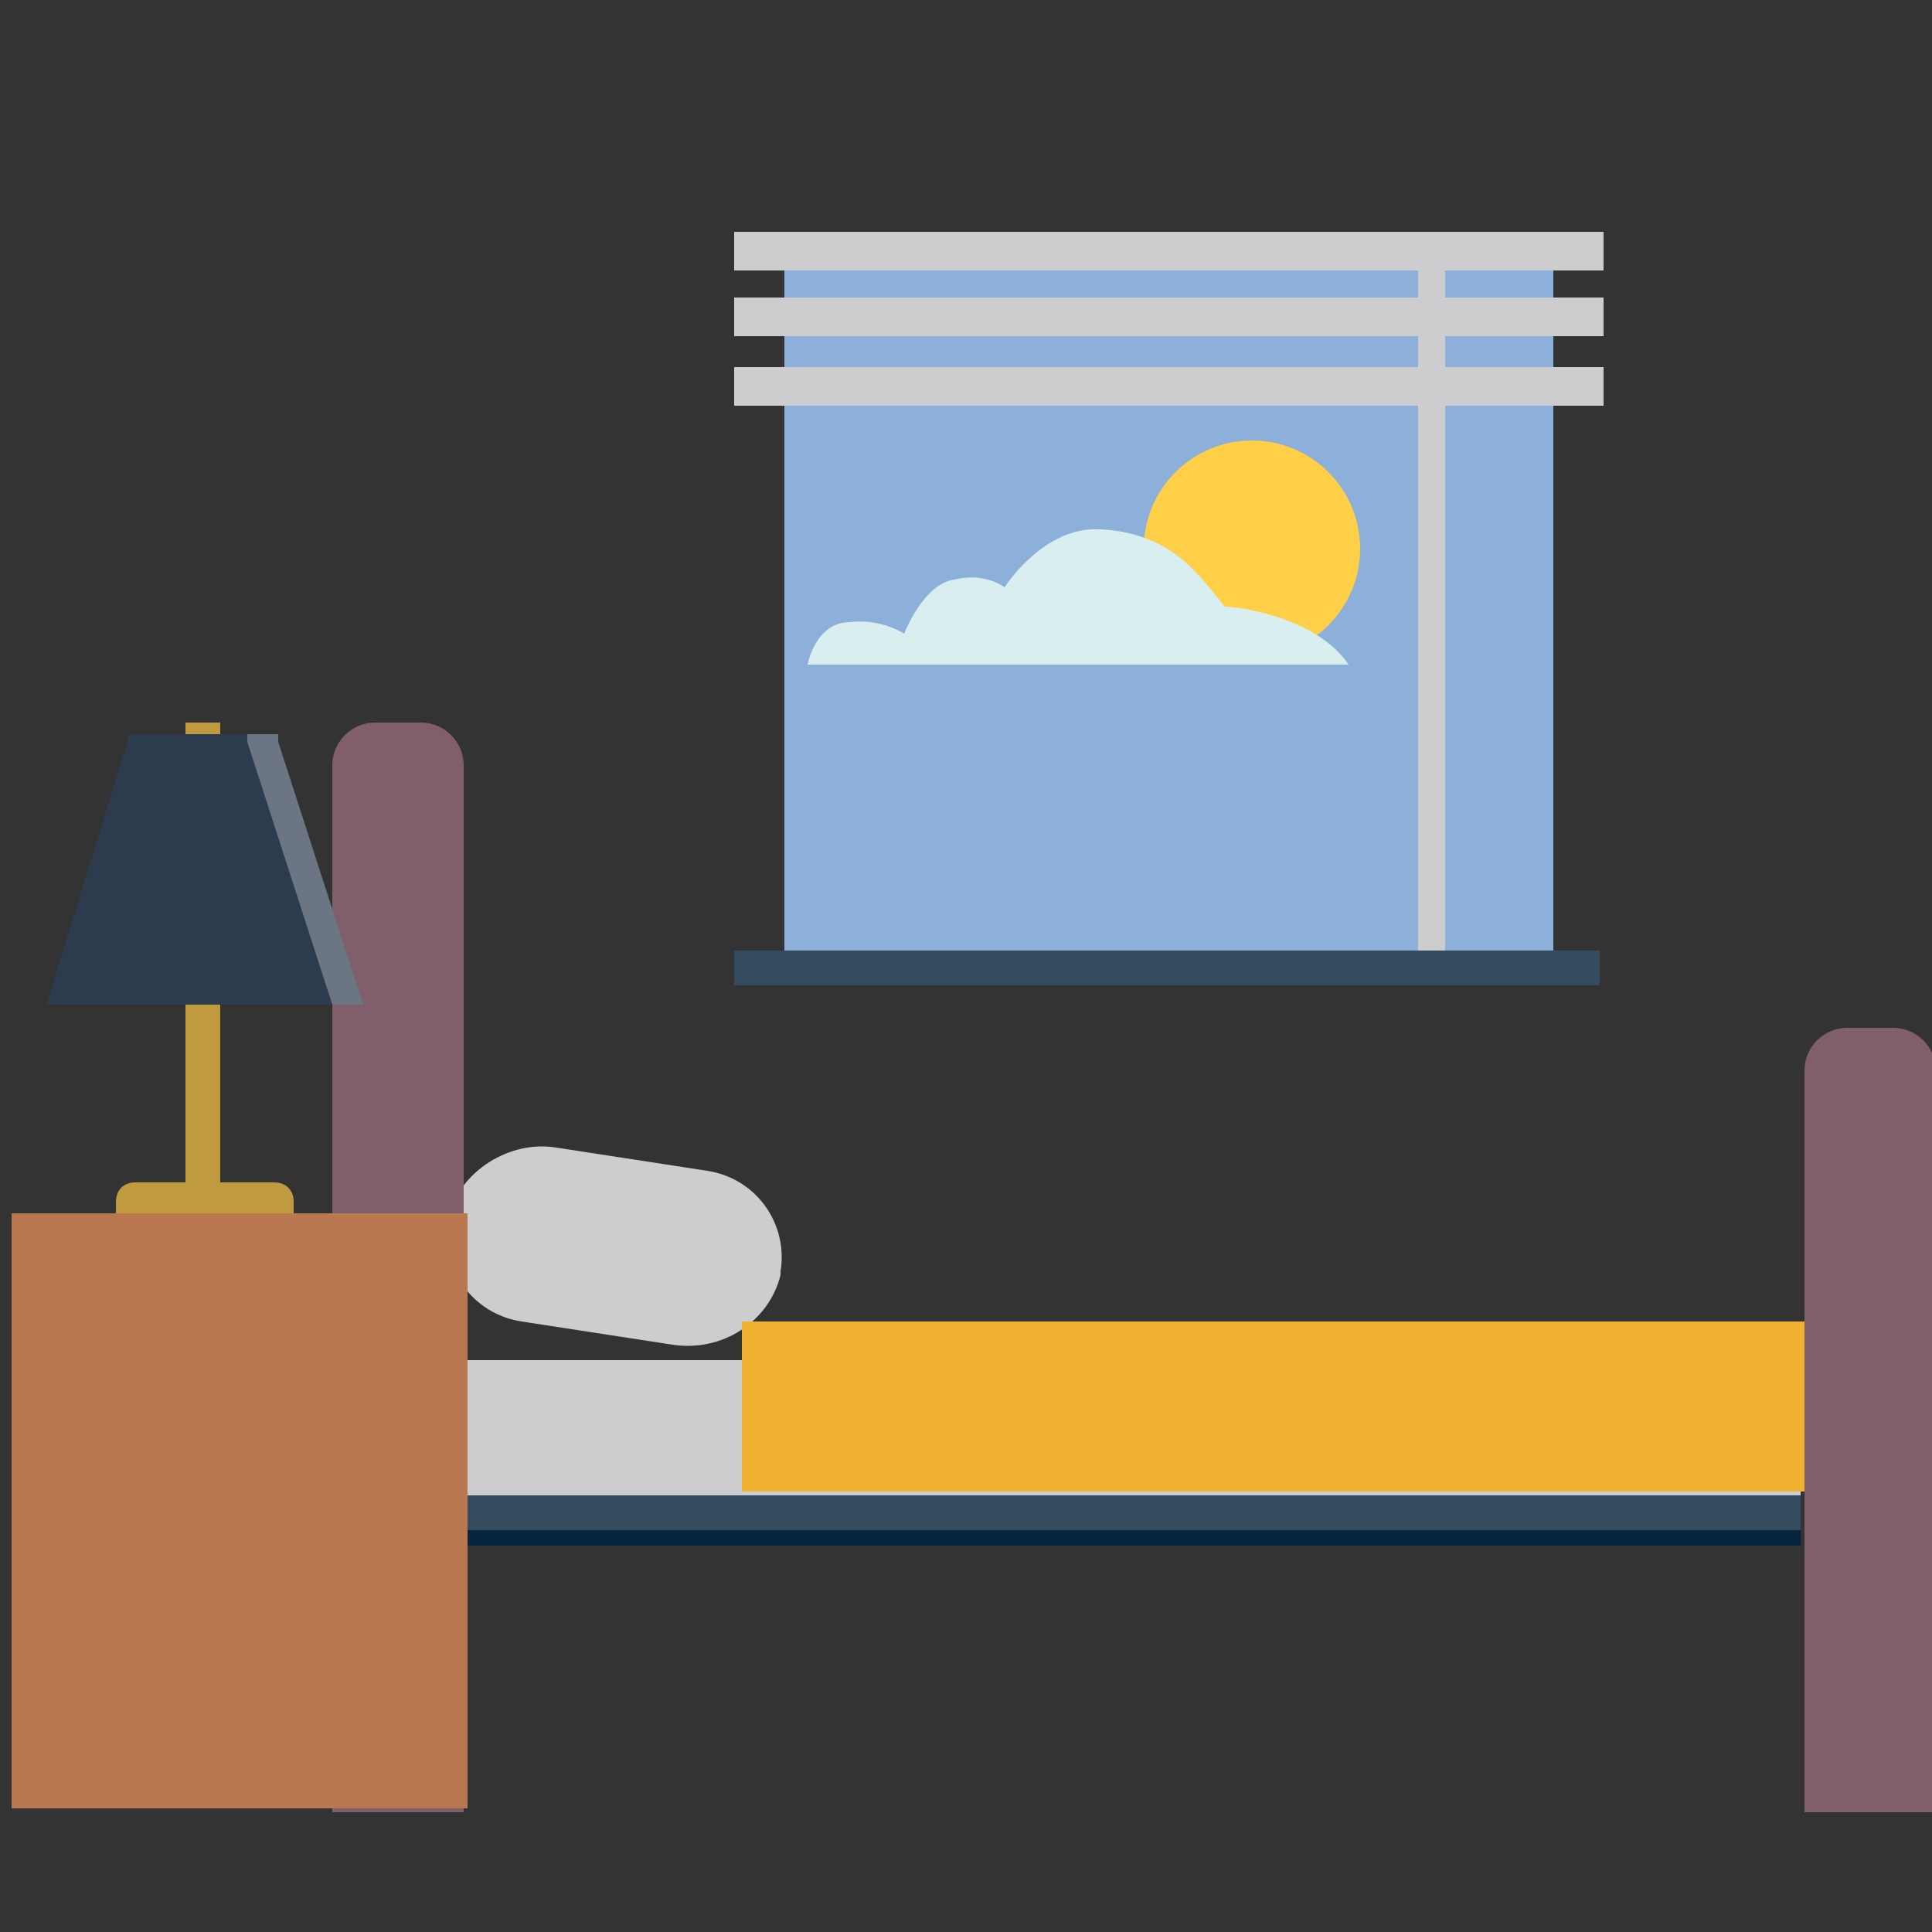 <?xml version="1.0" encoding="utf-8"?>
<!-- Generator: Adobe Illustrator 27.5.0, SVG Export Plug-In . SVG Version: 6.00 Build 0)  -->
<svg version="1.1" xmlns="http://www.w3.org/2000/svg" xmlns:xlink="http://www.w3.org/1999/xlink" x="0px" y="0px"
	 viewBox="0 0 50 50" style="enable-background:new 0 0 50 50;" xml:space="preserve">
<rect x="0" y="0" width="50" height="50" fill="#333333" stroke="none"/>
<style type="text/css">
	.st0{display:none;}
	.st1{display:inline;}
	.st2{fill:#334B5E;}
	.st3{display:inline;fill:#F2B231;}
	.st4{display:inline;fill:#DF9226;}
	.st5{display:inline;fill:#7AAFCC;}
	.st6{display:inline;fill:#89BFE4;}
	.st7{fill:#FFFFFF;}
	.st8{fill:#04243E;}
	.st9{display:inline;fill:#464958;}
	.st10{fill:#8DB0DA;}
	.st11{fill:#CDCDD0;}
	.st12{fill:#05253E;}
	.st13{fill:#805E6B;}
	.st14{fill:#354C5E;}
	.st15{fill:#BF9A3E;}
	.st16{fill:#2D3B4E;}
	.st17{opacity:0.3;fill:#FFFFFF;enable-background:new    ;}
	.st18{fill:#B97850;}
	.st19{fill:#F2B231;}
	.st20{fill:#FFCF47;}
	.st21{fill:#D9EFEF;}
	.st22{display:inline;fill:#C4DDE4;}
	.st23{fill:#87AAAB;}
	.st24{fill:#29AAE1;}
	.st25{fill:#1BA4C4;}
	.st26{display:inline;fill:#89ABAC;}
	.st27{display:inline;fill:#B97850;}
	.st28{display:inline;fill:#584530;}
	.st29{display:inline;fill:#333333;}
	.st30{fill:#D18D29;}
	.st31{fill:#EEAA1F;}
	.st32{display:inline;fill:#659C77;}
	.st33{display:inline;fill:#71AE87;}
	.st34{display:inline;fill:#8ACCA0;}
	.st35{display:inline;fill:#FFFFFF;}
	.st36{fill:#486272;}
	.st37{fill:#464958;}
	.st38{fill:#333333;}
	.st39{fill:#B2C7CD;}
	.st40{fill:#584530;}
	.st41{display:inline;fill:#486272;}
	.st42{fill:#F78D2E;}
	.st43{fill:#F4C79E;}
	.st44{display:inline;fill:#B19279;}
	.st45{display:inline;fill:#C5DEE4;}
	.st46{display:inline;fill:#8DB0DA;}
	.st47{fill:#71AE87;}
	.st48{fill:#659C77;}
	.st49{display:inline;fill:#F4C79E;}
	.st50{display:inline;fill:#D8A378;}
	.st51{display:inline;fill:#87AAAB;}
	.st52{fill:#647A8A;}
	.st53{fill:#576E7B;}
	.st54{display:inline;fill:#3B566A;}
	.st55{display:inline;fill:#334B5E;}
	.st56{display:inline;fill:#2F4655;}
	.st57{fill:#C5DEE4;}
	.st58{fill:#2F4655;}
	.st59{fill:#89ABAC;}
	.st60{fill:#77AE86;}
	.st61{fill:#87C496;}
	.st62{display:inline;fill:#669877;}
</style>
<g id="Layer_1" class="st0">
	<g class="st1">
		<g>
			<rect x="34.1" y="11.8" class="st2" width="9.5" height="38.2"/>
			<rect x="38.8" y="10.2" class="st2" width="6.2" height="2.1"/>
		</g>
		<g>
			<rect x="8.6" y="11.8" class="st2" width="9.5" height="38.2"/>
			<rect x="7.1" y="10.2" class="st2" width="6.2" height="2.1"/>
		</g>
	</g>
	<rect x="7.3" y="46.8" class="st3" width="37.8" height="3.2"/>
	<rect x="27.9" y="1.9" class="st4" width="9" height="2.1"/>
	<rect x="13.3" y="3.4" class="st5" width="25.4" height="46.6"/>
	<polygon class="st6" points="13.3,3.4 38.8,3.4 38.8,50 36.5,50 	"/>
	<g class="st1">
		<rect x="18.6" y="10.1" class="st7" width="2.9" height="5.6"/>
		<ellipse class="st7" cx="20" cy="10.1" rx="1.4" ry="1.2"/>
	</g>
	<g class="st1">
		<rect x="24.6" y="10.1" class="st7" width="2.9" height="5.6"/>
		<ellipse class="st7" cx="26.1" cy="10.1" rx="1.4" ry="1.2"/>
	</g>
	<g class="st1">
		<rect x="30.7" y="10.1" class="st7" width="2.9" height="5.6"/>
		<ellipse class="st7" cx="32.1" cy="10.1" rx="1.4" ry="1.2"/>
	</g>
	<g class="st1">
		<rect x="18.6" y="20.5" class="st7" width="2.9" height="5.6"/>
		<ellipse class="st7" cx="20" cy="20.5" rx="1.4" ry="1.2"/>
	</g>
	<g class="st1">
		<rect x="24.6" y="20.5" class="st7" width="2.9" height="5.6"/>
		<ellipse class="st7" cx="26.1" cy="20.5" rx="1.4" ry="1.2"/>
	</g>
	<g class="st1">
		<rect x="30.7" y="20.5" class="st7" width="2.9" height="5.6"/>
		<ellipse class="st7" cx="32.1" cy="20.5" rx="1.4" ry="1.2"/>
	</g>
	<g class="st1">
		<rect x="18.6" y="30.9" class="st7" width="2.9" height="5.6"/>
		<ellipse class="st7" cx="20" cy="30.9" rx="1.4" ry="1.2"/>
	</g>
	<g class="st1">
		<rect x="24.6" y="30.9" class="st7" width="2.9" height="5.6"/>
		<ellipse class="st7" cx="26.1" cy="30.9" rx="1.4" ry="1.2"/>
	</g>
	<g class="st1">
		<rect x="30.7" y="30.9" class="st7" width="2.9" height="5.6"/>
		<ellipse class="st7" cx="32.1" cy="30.9" rx="1.4" ry="1.2"/>
	</g>
	<g class="st1">
		<g>
			<rect x="18.3" y="14.6" class="st8" width="3.4" height="1.5"/>
			<circle class="st8" cx="18.3" cy="15.3" r="0.7"/>
			<circle class="st8" cx="21.7" cy="15.3" r="0.7"/>
			<rect x="17.5" y="15.3" class="st8" width="4.9" height="0.7"/>
		</g>
		<g>
			<rect x="24.4" y="14.6" class="st8" width="3.4" height="1.5"/>
			<circle class="st8" cx="24.3" cy="15.3" r="0.7"/>
			<circle class="st8" cx="27.8" cy="15.3" r="0.7"/>
			<rect x="23.6" y="15.3" class="st8" width="4.9" height="0.7"/>
		</g>
		<g>
			<rect x="30.4" y="14.6" class="st8" width="3.4" height="1.5"/>
			<circle class="st8" cx="30.4" cy="15.3" r="0.7"/>
			<circle class="st8" cx="33.8" cy="15.3" r="0.7"/>
			<rect x="29.7" y="15.3" class="st8" width="4.9" height="0.7"/>
		</g>
	</g>
	<g class="st1">
		<g>
			<rect x="18.3" y="24.8" class="st8" width="3.4" height="1.5"/>
			<circle class="st8" cx="18.3" cy="25.6" r="0.7"/>
			<circle class="st8" cx="21.7" cy="25.6" r="0.7"/>
			<rect x="17.5" y="25.6" class="st8" width="4.9" height="0.7"/>
		</g>
		<g>
			<rect x="24.4" y="24.8" class="st8" width="3.4" height="1.5"/>
			<circle class="st8" cx="24.3" cy="25.6" r="0.7"/>
			<circle class="st8" cx="27.8" cy="25.6" r="0.7"/>
			<rect x="23.6" y="25.6" class="st8" width="4.9" height="0.7"/>
		</g>
		<g>
			<rect x="30.4" y="24.8" class="st8" width="3.4" height="1.5"/>
			<circle class="st8" cx="30.4" cy="25.6" r="0.7"/>
			<circle class="st8" cx="33.8" cy="25.6" r="0.7"/>
			<rect x="29.7" y="25.6" class="st8" width="4.9" height="0.7"/>
		</g>
	</g>
	<g class="st1">
		<g>
			<rect x="18.3" y="35" class="st8" width="3.4" height="1.5"/>
			<circle class="st8" cx="18.3" cy="35.8" r="0.7"/>
			<circle class="st8" cx="21.7" cy="35.8" r="0.7"/>
			<rect x="17.5" y="35.8" class="st8" width="4.9" height="0.7"/>
		</g>
		<g>
			<rect x="24.4" y="35" class="st8" width="3.4" height="1.5"/>
			<circle class="st8" cx="24.3" cy="35.8" r="0.7"/>
			<circle class="st8" cx="27.8" cy="35.8" r="0.7"/>
			<rect x="23.6" y="35.8" class="st8" width="4.9" height="0.7"/>
		</g>
		<g>
			<rect x="30.4" y="35" class="st8" width="3.4" height="1.5"/>
			<circle class="st8" cx="30.4" cy="35.8" r="0.7"/>
			<circle class="st8" cx="33.8" cy="35.8" r="0.7"/>
			<rect x="29.7" y="35.8" class="st8" width="4.9" height="0.7"/>
		</g>
	</g>
	<g class="st1">
		<rect x="21" y="43" width="10.4" height="7"/>
		<circle cx="21.5" cy="43" r="0.5"/>
		<circle cx="30.9" cy="43" r="0.5"/>
		<rect x="21.5" y="42.5" width="9.4" height="1.5"/>
	</g>
	<rect x="12.1" y="2.8" class="st9" width="27.6" height="2"/>
	<rect x="23.2" y="42.5" class="st4" width="0.8" height="7.5"/>
</g>
<g id="Layer_2">
	<rect x="20.3" y="7" class="st10" width="19.9" height="17.7"/>
	<rect x="36.7" y="6.5" class="st11" width="0.7" height="18.1"/>
	<path class="st11" d="M14.4,29.7l3.9,0.6c1.3,0.2,2.1,1.4,1.9,2.6l0,0.1c-0.3,1.2-1.5,2-2.8,1.8l-3.9-0.6c-1.3-0.2-2.1-1.4-1.9-2.6
		l0-0.1C11.9,30.3,13.2,29.5,14.4,29.7z"/>
	<rect x="12" y="35.2" class="st12" width="34.6" height="4.8"/>
	<path class="st13" d="M12,46.9H8.6V19.8c0-0.6,0.5-1.1,1.1-1.1h1.2c0.6,0,1.1,0.5,1.1,1.1L12,46.9z"/>
	<path class="st13" d="M50.1,46.9h-3.4V27.7c0-0.6,0.5-1.1,1.1-1.1H49c0.6,0,1.1,0.5,1.1,1.1V46.9z"/>
	<rect x="8.6" y="38.7" class="st14" width="38" height="0.9"/>
	<rect x="19" y="24.6" class="st14" width="22.4" height="0.9"/>
	<rect x="12" y="35.2" class="st11" width="34.6" height="3.5"/>
	<rect x="4.8" y="18.7" class="st15" width="0.9" height="12"/>
	<polygon class="st16" points="7.2,19.2 7.2,19 7.2,19 3.4,19 3.3,19 3.3,19.2 1.2,26 3.3,26 7.2,26 9.4,26 	"/>
	<polygon class="st17" points="7.2,19.2 7.2,19 7.2,19 6.4,19 6.4,19.2 8.6,26 9.4,26 	"/>
	<path class="st15" d="M7.6,31.4H3v-0.3c0-0.3,0.2-0.5,0.5-0.5h3.6c0.3,0,0.5,0.2,0.5,0.5V31.4z"/>
	<rect x="0.3" y="31.4" class="st18" width="11.8" height="15.4"/>
	<rect x="19.2" y="34.2" class="st19" width="27.5" height="4.4"/>
	<rect x="19" y="6" class="st11" width="22.5" height="1"/>
	<circle class="st20" cx="32.4" cy="14.2" r="2.8"/>
	<path class="st21" d="M31.7,15.7c-0.6-0.7-1.3-1.9-3.2-2C27,13.6,26,15.2,26,15.2s-0.5-0.4-1.3-0.2c-0.8,0.1-1.3,1.4-1.3,1.4
		S22.8,16,22,16.1c-0.9,0-1.1,1.1-1.1,1.1h14C34.1,16,32.1,15.7,31.7,15.7z"/>
	<rect x="19" y="7.7" class="st11" width="22.5" height="1"/>
	<rect x="19" y="9.5" class="st11" width="22.5" height="1"/>
</g>
<g id="Layer_3" class="st0">
	<polygon class="st22" points="23.8,43 48.2,43 48.2,24.5 23.8,24.5 	"/>
	<g class="st1">
		<rect x="8.4" y="24.8" class="st23" width="16.7" height="18.1"/>
		<rect x="8.4" y="24.2" class="st23" width="7.1" height="18.7"/>
	</g>
	<g class="st1">
		<rect x="12.9" y="26.3" class="st24" width="6.3" height="3.4"/>
		<polygon class="st25" points="19.2,29.7 12.9,27.1 12.9,29.7 		"/>
		<rect x="12.9" y="28" class="st7" width="6.4" height="0.1"/>
		<rect x="12.9" y="26.3" class="st7" width="6.4" height="0.1"/>
		<rect x="12.9" y="29.6" class="st7" width="6.4" height="0.1"/>
		<rect x="16" y="26.3" class="st7" width="0.2" height="3.4"/>
		<rect x="19.2" y="26.3" class="st7" width="0.2" height="3.4"/>
		<rect x="12.9" y="26.3" class="st7" width="0.2" height="3.4"/>
	</g>
	<rect x="26.1" y="28" class="st9" width="20.2" height="14.8"/>
	<rect x="26.8" y="28.9" class="st26" width="18.8" height="13.7"/>
	<g class="st1">
		<rect x="26.8" y="30.8" class="st7" width="18.8" height="0.4"/>
		<rect x="26.8" y="33.8" class="st7" width="18.8" height="0.4"/>
		<rect x="26.8" y="36.8" class="st7" width="18.8" height="0.4"/>
		<rect x="26.8" y="39.9" class="st7" width="18.8" height="0.4"/>
	</g>
	<polygon class="st27" points="7.3,24.3 28.3,8 36.5,14.4 36.5,8 44,8 44,20.3 49.2,24.3 	"/>
	<polygon class="st28" points="7.3,24.3 24.1,24.3 28.3,8 	"/>
	<path class="st29" d="M36.8,6.9h6.9c0.6,0,1.2,0.5,1.2,1.2l0,0c0,0.6-0.5,1.2-1.2,1.2h-6.9c-0.6,0-1.2-0.5-1.2-1.2l0,0
		C35.6,7.5,36.1,6.9,36.8,6.9z"/>
	<path class="st22" d="M35.8,6.2h8.6c0.1,0,0.2,0.1,0.2,0.2v1.8c0,0.1-0.1,0.2-0.2,0.2h-8.6c-0.1,0-0.2-0.1-0.2-0.2V6.5
		C35.6,6.3,35.7,6.2,35.8,6.2z"/>
	<path class="st28" d="M23.8,14.9h10.3c0.4,0,0.7,0.4,0.7,0.7l0,0c0,0.4-0.4,0.7-0.7,0.7H23.8c-0.4,0-0.7-0.4-0.7-0.7l0,0
		C23.1,15.1,23.4,14.9,23.8,14.9z"/>
	<path class="st28" d="M23.8,19.8h14.8c0.4,0,0.7,0.4,0.7,0.7l0,0c0,0.4-0.4,0.7-0.7,0.7H23.8c-0.4,0-0.7-0.4-0.7-0.7l0,0
		C23.1,20.1,23.4,19.8,23.8,19.8z"/>
	<path class="st29" d="M7,24.3h42.8c0.2,0,0.4,0.2,0.4,0.4l0,0c0,0.2-0.2,0.4-0.4,0.4H7c-0.2,0-0.4-0.2-0.4-0.4l0,0
		C6.6,24.5,6.8,24.3,7,24.3z"/>
	<rect x="12.2" y="30.9" class="st9" width="8" height="11.7"/>
	<rect x="12.9" y="32" class="st29" width="6.9" height="10.6"/>
	<g class="st1">
		<circle class="st30" cx="14.3" cy="37.3" r="0.7"/>
		<path class="st31" d="M14.3,36.6v1.5c0.5,0,0.7-0.4,0.7-0.7C15,37,14.7,36.6,14.3,36.6L14.3,36.6z"/>
	</g>
	<rect x="0.5" y="42.6" class="st32" width="49.8" height="4"/>
	<path class="st33" d="M7,36l1.4-0.7L9.8,36v7.4l-1.4,0.7L7,43.5V36z"/>
	<path class="st33" d="M2.3,36l1.4-0.7L5.1,36v7.4l-1.5,0.7l-1.4-0.7C2.3,43.5,2.3,36,2.3,36z"/>
	<rect x="3.6" y="38.6" class="st33" width="4.8" height="1.4"/>
</g>
<g id="Layer_4" class="st0">
	<rect x="7.9" y="4.5" class="st29" width="2.7" height="7"/>
	<rect x="22.7" y="5.5" class="st29" width="0.6" height="7"/>
	<rect x="27.4" y="5.5" class="st29" width="0.6" height="7"/>
	<rect x="39.1" y="4.5" class="st29" width="2.7" height="7"/>
	<rect x="25.4" y="11.8" class="st26" width="19.4" height="15.4"/>
	<path class="st29" d="M47.6,12.6H3.1c-0.3,0-0.5-0.2-0.5-0.5v0c0-0.3,0.2-0.5,0.5-0.5h44.5c0.3,0,0.5,0.2,0.5,0.5v0
		C48.1,12.3,47.9,12.6,47.6,12.6z"/>
	<rect x="6" y="12.5" class="st33" width="38.8" height="34.4"/>
	<rect x="0.7" y="42.7" class="st9" width="49.1" height="4.3"/>
	<rect x="25.4" y="12.6" class="st34" width="19.4" height="30.1"/>
	<rect x="17.1" y="30" class="st35" width="0.6" height="14.1"/>
	<rect x="33.2" y="30" class="st35" width="0.6" height="14.1"/>
	<g class="st1">
		<polygon class="st36" points="45.8,28.5 25.4,17.7 16.6,22.1 16.6,22.1 9.1,25.9 9.1,25.9 3.8,28.5 		"/>
	</g>
	<path class="st28" d="M22.1,29.2H4.3c-0.3,0-0.5-0.2-0.5-0.5v0c0-0.3,0.2-0.5,0.5-0.5h17.8c0.3,0,0.5,0.2,0.5,0.5v0
		C22.6,28.9,22.4,29.2,22.1,29.2z"/>
	<path class="st28" d="M45.3,29.2H27.5c-0.3,0-0.5-0.2-0.5-0.5v0c0-0.3,0.2-0.5,0.5-0.5h17.8c0.3,0,0.5,0.2,0.5,0.5v0
		C45.8,28.9,45.6,29.2,45.3,29.2z"/>
	<g class="st1">
		<g>
			<polygon class="st37" points="16,29.7 25.4,22.6 29.1,25.4 29.1,25.4 32.4,27.9 32.4,27.9 34.8,29.7 			"/>
			<polygon class="st37" points="16,29.7 23.5,29.7 25.4,22.6 			"/>
		</g>
	</g>
	<path class="st35" d="M34.3,30.2H16.5c-0.3,0-0.5-0.2-0.5-0.5v0c0-0.3,0.2-0.5,0.5-0.5h17.8c0.3,0,0.5,0.2,0.5,0.5v0
		C34.8,29.9,34.5,30.2,34.3,30.2z"/>
	<g class="st1">
		<path class="st38" d="M5.8,37.5L6.6,37l0.8,0.6v6l-0.8,0.6l-0.8-0.6V37.5z M5.8,37.5"/>
		<path class="st38" d="M3,37.5L3.8,37l0.8,0.6v6l-0.8,0.6L3,43.6V37.5z M3,37.5"/>
		<rect x="3.8" y="39.6" class="st38" width="2.8" height="1.1"/>
	</g>
	<g class="st1">
		<path class="st38" d="M46.1,37.5l0.8-0.6l0.8,0.6v6l-0.8,0.6l-0.8-0.6V37.5z M46.1,37.5"/>
		<path class="st38" d="M43.3,37.5l0.8-0.6l0.8,0.6v6l-0.8,0.6l-0.8-0.6V37.5z M43.3,37.5"/>
		<rect x="44.1" y="39.6" class="st38" width="2.8" height="1.1"/>
	</g>
	<rect x="10.9" y="14.6" class="st35" width="4.8" height="4.8"/>
	<g class="st1">
		<rect x="10.9" y="15" class="st39" width="0.4" height="3.8"/>
		<rect x="15.3" y="15" class="st39" width="0.4" height="3.8"/>
	</g>
	<g class="st1">
		<g>
			<rect x="11.4" y="18.5" class="st23" width="3.7" height="1.5"/>
			<ellipse class="st23" cx="11.4" cy="19.2" rx="0.8" ry="0.7"/>
			<ellipse class="st23" cx="15.2" cy="19.2" rx="0.8" ry="0.7"/>
			<rect x="10.6" y="19.2" class="st23" width="5.4" height="0.7"/>
		</g>
		<g>
			
				<rect x="11.4" y="13.9" transform="matrix(-1 -1.224647e-16 1.224647e-16 -1 26.489 29.262)" class="st23" width="3.7" height="1.5"/>
			<ellipse class="st23" cx="15.1" cy="14.6" rx="0.8" ry="0.7"/>
			<ellipse class="st23" cx="11.4" cy="14.6" rx="0.8" ry="0.7"/>
			
				<rect x="10.6" y="13.9" transform="matrix(-1 -1.224647e-16 1.224647e-16 -1 26.522 28.514)" class="st23" width="5.4" height="0.7"/>
		</g>
	</g>
	<rect x="35.1" y="14.6" class="st35" width="4.8" height="4.8"/>
	<g class="st1">
		<rect x="35.1" y="15" class="st39" width="0.4" height="3.8"/>
		<rect x="39.4" y="15" class="st39" width="0.4" height="3.8"/>
	</g>
	<g class="st1">
		<g>
			<rect x="35.6" y="18.5" class="st23" width="3.7" height="1.5"/>
			<ellipse class="st23" cx="35.6" cy="19.2" rx="0.8" ry="0.7"/>
			<ellipse class="st23" cx="39.3" cy="19.2" rx="0.8" ry="0.7"/>
			<rect x="34.7" y="19.2" class="st23" width="5.4" height="0.7"/>
		</g>
		<g>
			
				<rect x="35.5" y="13.9" transform="matrix(-1 -1.224647e-16 1.224647e-16 -1 74.785 29.262)" class="st23" width="3.7" height="1.5"/>
			<ellipse class="st23" cx="39.3" cy="14.6" rx="0.8" ry="0.7"/>
			<ellipse class="st23" cx="35.5" cy="14.6" rx="0.8" ry="0.7"/>
			
				<rect x="34.7" y="13.9" transform="matrix(-1 -1.224647e-16 1.224647e-16 -1 74.818 28.514)" class="st23" width="5.4" height="0.7"/>
		</g>
	</g>
	<rect x="35.1" y="33.2" class="st35" width="4.8" height="4.8"/>
	<g class="st1">
		<rect x="35.1" y="33.5" class="st39" width="0.4" height="3.8"/>
		<rect x="39.4" y="33.5" class="st39" width="0.4" height="3.8"/>
	</g>
	<g class="st1">
		<g>
			<rect x="35.6" y="37" class="st23" width="3.7" height="1.5"/>
			<ellipse class="st23" cx="35.6" cy="37.7" rx="0.8" ry="0.7"/>
			<ellipse class="st23" cx="39.3" cy="37.7" rx="0.8" ry="0.7"/>
			<rect x="34.7" y="37.7" class="st23" width="5.4" height="0.7"/>
		</g>
		<g>
			
				<rect x="35.5" y="32.4" transform="matrix(-1 -1.224647e-16 1.224647e-16 -1 74.785 66.323)" class="st23" width="3.7" height="1.5"/>
			<ellipse class="st23" cx="39.3" cy="33.2" rx="0.8" ry="0.7"/>
			<ellipse class="st23" cx="35.5" cy="33.2" rx="0.8" ry="0.7"/>
			
				<rect x="34.7" y="32.4" transform="matrix(-1 -1.224647e-16 1.224647e-16 -1 74.818 65.575)" class="st23" width="5.4" height="0.7"/>
		</g>
	</g>
	<rect x="10.9" y="33.2" class="st35" width="4.8" height="4.8"/>
	<g class="st1">
		<rect x="10.9" y="33.5" class="st39" width="0.4" height="3.8"/>
		<rect x="15.3" y="33.5" class="st39" width="0.4" height="3.8"/>
	</g>
	<g class="st1">
		<g>
			<rect x="11.5" y="37" class="st23" width="3.7" height="1.5"/>
			<ellipse class="st23" cx="11.4" cy="37.7" rx="0.8" ry="0.7"/>
			<ellipse class="st23" cx="15.2" cy="37.7" rx="0.8" ry="0.7"/>
			<rect x="10.6" y="37.7" class="st23" width="5.4" height="0.7"/>
		</g>
		<g>
			
				<rect x="11.4" y="32.4" transform="matrix(-1 -1.224647e-16 1.224647e-16 -1 26.538 66.323)" class="st23" width="3.7" height="1.5"/>
			<ellipse class="st23" cx="15.2" cy="33.2" rx="0.8" ry="0.7"/>
			<ellipse class="st23" cx="11.4" cy="33.2" rx="0.8" ry="0.7"/>
			
				<rect x="10.6" y="32.4" transform="matrix(-1 -1.224647e-16 1.224647e-16 -1 26.572 65.575)" class="st23" width="5.4" height="0.7"/>
		</g>
	</g>
	<g class="st1">
		<rect x="19" y="33.1" class="st40" width="4.2" height="9.6"/>
		<ellipse class="st40" cx="19.2" cy="33.1" rx="0.2" ry="0.7"/>
		<ellipse class="st40" cx="23" cy="33.1" rx="0.2" ry="0.7"/>
		<rect x="19.2" y="32.4" class="st40" width="3.8" height="2"/>
	</g>
	
		<rect x="19.9" y="32.4" transform="matrix(-1 -1.224647e-16 1.224647e-16 -1 40.138 75.079)" class="st9" width="0.4" height="10.3"/>
	<g class="st1">
		
			<rect x="27.6" y="33.1" transform="matrix(-1 -5.198654e-11 5.198654e-11 -1 59.338 75.756)" class="st40" width="4.2" height="9.6"/>
		<ellipse class="st40" cx="31.6" cy="33.1" rx="0.2" ry="0.7"/>
		<ellipse class="st40" cx="27.8" cy="33.1" rx="0.2" ry="0.7"/>
		
			<rect x="27.8" y="32.4" transform="matrix(-1 -5.747637e-11 5.747637e-11 -1 59.339 66.814)" class="st40" width="3.8" height="2"/>
	</g>
	<rect x="30.5" y="32.4" class="st9" width="0.4" height="10.3"/>
	<g class="st1">
		<ellipse class="st30" cx="19.9" cy="37.9" rx="0.3" ry="0.4"/>
		<path class="st31" d="M19.9,37.5v0.7c0.2,0,0.3-0.2,0.3-0.4C20.2,37.7,20,37.5,19.9,37.5z"/>
	</g>
	<g class="st1">
		<ellipse class="st30" cx="30.9" cy="37.9" rx="0.3" ry="0.4"/>
		<path class="st31" d="M30.9,38.2v-0.7c-0.2,0-0.3,0.2-0.3,0.4C30.6,38.1,30.7,38.2,30.9,38.2z"/>
	</g>
	<polygon class="st41" points="44.2,6.4 5.5,6.4 3.1,11.5 47.7,11.5 	"/>
	<g class="st1">
		<path class="st42" d="M11,5.3H7.6C7.4,5.3,7.2,5.2,7.2,5V4.1c0-0.2,0.2-0.4,0.4-0.4H11c0.2,0,0.4,0.2,0.4,0.4V5
			C11.4,5.2,11.2,5.3,11,5.3z"/>
	</g>
	<g class="st1">
		<path class="st42" d="M42.1,5.3h-3.4c-0.2,0-0.4-0.2-0.4-0.4V4.1c0-0.2,0.2-0.4,0.4-0.4h3.4c0.2,0,0.4,0.2,0.4,0.4V5
			C42.5,5.2,42.3,5.3,42.1,5.3z"/>
	</g>
	<rect x="11.3" y="32" class="st28" width="4" height="0.4"/>
	<rect x="35.4" y="32" class="st28" width="4" height="0.4"/>
</g>
<g id="Layer_5" class="st0">
	<rect x="10.6" y="6.6" class="st29" width="2.5" height="6.7"/>
	<rect x="22.2" y="8" class="st29" width="0.5" height="6.7"/>
	<g class="st1">
		<path class="st43" d="M13.5,7.3h-3.2C10.1,7.3,10,7.2,10,7V6.2c0-0.2,0.2-0.4,0.4-0.4h3.2c0.2,0,0.4,0.2,0.4,0.4V7
			C13.9,7.2,13.7,7.3,13.5,7.3z"/>
	</g>
	<polygon class="st9" points="26.6,8.4 8.9,8.4 7.7,13.2 28.2,13.2 	"/>
	<rect x="37.5" y="6.5" class="st29" width="0.5" height="6.7"/>
	<rect x="42.3" y="6.5" class="st29" width="2.5" height="3.3"/>
	<rect x="38.5" y="13.7" class="st44" width="9.2" height="33"/>
	<rect x="39.3" y="29.7" class="st45" width="0.5" height="13.3"/>
	<rect x="41.6" y="18" class="st46" width="4.5" height="4.6"/>
	<g class="st1">
		<rect x="41.6" y="18.3" class="st7" width="0.4" height="3.6"/>
		<rect x="45.8" y="18.3" class="st7" width="0.4" height="3.6"/>
	</g>
	<g class="st1">
		<rect x="42.1" y="21.6" class="st47" width="3.5" height="1.4"/>
		<ellipse class="st47" cx="42.1" cy="22.3" rx="0.8" ry="0.7"/>
		<ellipse class="st47" cx="45.6" cy="22.3" rx="0.8" ry="0.7"/>
		<rect x="41.3" y="22.3" class="st47" width="5.1" height="0.7"/>
	</g>
	<g class="st1">
		
			<rect x="42.1" y="17.3" transform="matrix(-1 -1.224647e-16 1.224647e-16 -1 87.689 36.023)" class="st47" width="3.5" height="1.4"/>
		<ellipse class="st47" cx="45.6" cy="18" rx="0.8" ry="0.7"/>
		<ellipse class="st47" cx="42.1" cy="18" rx="0.8" ry="0.7"/>
		
			<rect x="41.3" y="17.3" transform="matrix(-1 -1.224647e-16 1.224647e-16 -1 87.72 35.314)" class="st47" width="5.1" height="0.7"/>
	</g>
	<rect x="43.2" y="33.7" class="st46" width="2.3" height="4.6"/>
	<rect x="43.2" y="34" class="st35" width="0.4" height="3.6"/>
	<rect x="45.2" y="34" class="st35" width="0.4" height="3.6"/>
	<g class="st1">
		<g>
			<rect x="43.4" y="37.3" class="st48" width="2.2" height="1.4"/>
			<ellipse class="st48" cx="43.4" cy="38" rx="0.5" ry="0.7"/>
			<ellipse class="st48" cx="45.6" cy="38" rx="0.5" ry="0.7"/>
			<rect x="42.9" y="38" class="st48" width="3.2" height="0.7"/>
		</g>
	</g>
	<g class="st1">
		<g>
			<rect x="43.3" y="33" class="st48" width="2.2" height="1.4"/>
			<ellipse class="st48" cx="45.6" cy="33.7" rx="0.5" ry="0.7"/>
			<ellipse class="st48" cx="43.3" cy="33.7" rx="0.5" ry="0.7"/>
			<rect x="42.9" y="33" class="st48" width="3.2" height="0.7"/>
		</g>
	</g>
	<polygon class="st29" points="32.3,26.2 31,29.4 49.1,29.4 47.7,26.2 	"/>
	<path class="st29" d="M49.1,29.9H31.2c-0.2,0-0.4-0.2-0.4-0.4v-0.1c0-0.2,0.2-0.4,0.4-0.4h17.9c0.2,0,0.4,0.2,0.4,0.4v0.1
		C49.5,29.7,49.3,29.9,49.1,29.9z"/>
	<path class="st29" d="M48,14.2H37.5c-0.2,0-0.4-0.2-0.4-0.4v-0.1c0-0.2,0.2-0.4,0.4-0.4H48c0.2,0,0.4,0.2,0.4,0.4v0.1
		C48.5,14,48.3,14.2,48,14.2z"/>
	<polygon class="st9" points="47.4,8.4 37.9,8.4 37.3,13.2 48.3,13.2 	"/>
	<rect x="26.7" y="12.1" class="st49" width="13.7" height="30.6"/>
	<rect x="28.9" y="5.7" class="st29" width="0.5" height="6.7"/>
	<rect x="8.8" y="13.7" class="st50" width="18.4" height="33"/>
	<rect x="0.7" y="42.7" class="st29" width="49.6" height="4"/>
	<rect x="9.6" y="29.7" class="st29" width="0.5" height="13.3"/>
	<rect x="19.5" y="29.7" class="st29" width="0.5" height="13.3"/>
	<g class="st1">
		<path class="st38" d="M6.2,37.8L7,37.3l0.8,0.5v5.7L7,44l-0.8-0.5V37.8z M6.2,37.8"/>
		<path class="st38" d="M3.6,37.8l0.8-0.5l0.8,0.5v5.7L4.3,44l-0.8-0.5V37.8z M3.6,37.8"/>
		<rect x="4.3" y="39.8" class="st38" width="2.6" height="1.1"/>
	</g>
	<rect x="11.9" y="18" class="st45" width="4.5" height="4.6"/>
	<g class="st1">
		<rect x="11.9" y="18.3" class="st7" width="0.4" height="3.6"/>
		<rect x="16.1" y="18.3" class="st7" width="0.4" height="3.6"/>
	</g>
	<g class="st1">
		<g>
			<rect x="12.4" y="21.6" class="st8" width="3.5" height="1.4"/>
			<ellipse class="st8" cx="12.4" cy="22.3" rx="0.8" ry="0.7"/>
			<ellipse class="st8" cx="15.9" cy="22.3" rx="0.8" ry="0.7"/>
			<rect x="11.6" y="22.3" class="st8" width="5.1" height="0.7"/>
		</g>
		<g>
			
				<rect x="12.4" y="17.3" transform="matrix(-1 -1.224647e-16 1.224647e-16 -1 28.273 36.023)" class="st8" width="3.5" height="1.4"/>
			<ellipse class="st8" cx="15.9" cy="18" rx="0.8" ry="0.7"/>
			<ellipse class="st8" cx="12.4" cy="18" rx="0.8" ry="0.7"/>
			
				<rect x="11.6" y="17.3" transform="matrix(-1 -1.224647e-16 1.224647e-16 -1 28.304 35.314)" class="st8" width="5.1" height="0.7"/>
		</g>
	</g>
	<rect x="19.3" y="18" class="st45" width="4.5" height="4.6"/>
	<g class="st1">
		<rect x="19.3" y="18.3" class="st7" width="0.4" height="3.6"/>
		<rect x="23.4" y="18.3" class="st7" width="0.4" height="3.6"/>
	</g>
	<g class="st1">
		<g>
			<rect x="19.8" y="21.6" class="st8" width="3.5" height="1.4"/>
			<ellipse class="st8" cx="19.7" cy="22.3" rx="0.8" ry="0.7"/>
			<ellipse class="st8" cx="23.3" cy="22.3" rx="0.8" ry="0.7"/>
			<rect x="19" y="22.3" class="st8" width="5.1" height="0.7"/>
		</g>
		<g>
			
				<rect x="19.7" y="17.3" transform="matrix(-1 -1.224647e-16 1.224647e-16 -1 42.929 36.023)" class="st8" width="3.5" height="1.4"/>
			<ellipse class="st8" cx="23.3" cy="18" rx="0.8" ry="0.7"/>
			<ellipse class="st8" cx="19.7" cy="18" rx="0.8" ry="0.7"/>
			
				<rect x="18.9" y="17.3" transform="matrix(-1 -1.224647e-16 1.224647e-16 -1 42.96 35.314)" class="st8" width="5.1" height="0.7"/>
		</g>
	</g>
	<rect x="31.8" y="17.2" class="st45" width="4.5" height="4.6"/>
	<g class="st1">
		<rect x="31.8" y="17.5" class="st7" width="0.4" height="3.6"/>
		<rect x="36" y="17.5" class="st7" width="0.4" height="3.6"/>
	</g>
	<g class="st1">
		<g>
			<rect x="32.3" y="20.8" class="st8" width="3.5" height="1.4"/>
			<ellipse class="st8" cx="32.3" cy="21.5" rx="0.8" ry="0.7"/>
			<ellipse class="st8" cx="35.8" cy="21.5" rx="0.8" ry="0.7"/>
			<rect x="31.5" y="21.5" class="st8" width="5.1" height="0.7"/>
		</g>
		<g>
			
				<rect x="32.3" y="16.5" transform="matrix(-1 -1.224647e-16 1.224647e-16 -1 68.082 34.355)" class="st8" width="3.5" height="1.4"/>
			<ellipse class="st8" cx="35.8" cy="17.2" rx="0.8" ry="0.7"/>
			<ellipse class="st8" cx="32.3" cy="17.2" rx="0.8" ry="0.7"/>
			
				<rect x="31.5" y="16.5" transform="matrix(-1 -1.224647e-16 1.224647e-16 -1 68.113 33.647)" class="st8" width="5.1" height="0.7"/>
		</g>
	</g>
	<rect x="34.9" y="33.7" class="st45" width="4.5" height="4.6"/>
	<g class="st1">
		<rect x="34.9" y="34" class="st7" width="0.4" height="3.6"/>
		<rect x="39" y="34" class="st7" width="0.4" height="3.6"/>
	</g>
	<g class="st1">
		<g>
			<rect x="35.3" y="37.3" class="st8" width="3.5" height="1.4"/>
			<ellipse class="st8" cx="35.3" cy="38" rx="0.8" ry="0.7"/>
			<ellipse class="st8" cx="38.9" cy="38" rx="0.8" ry="0.7"/>
			<rect x="34.5" y="38" class="st8" width="5.1" height="0.7"/>
		</g>
		<g>
			
				<rect x="35.3" y="33" transform="matrix(-1 -1.224647e-16 1.224647e-16 -1 74.115 67.375)" class="st8" width="3.5" height="1.4"/>
			<ellipse class="st8" cx="38.8" cy="33.7" rx="0.8" ry="0.7"/>
			<ellipse class="st8" cx="35.3" cy="33.7" rx="0.8" ry="0.7"/>
			
				<rect x="34.5" y="33" transform="matrix(-1 -1.224647e-16 1.224647e-16 -1 74.146 66.667)" class="st8" width="5.1" height="0.7"/>
		</g>
	</g>
	<rect x="12" y="33.7" class="st45" width="4.5" height="4.6"/>
	<g class="st1">
		<rect x="12" y="34" class="st7" width="0.4" height="3.6"/>
		<rect x="16.1" y="34" class="st7" width="0.4" height="3.6"/>
	</g>
	<g class="st1">
		<g>
			<rect x="12.5" y="37.3" class="st8" width="3.5" height="1.4"/>
			<ellipse class="st8" cx="12.4" cy="38" rx="0.8" ry="0.7"/>
			<ellipse class="st8" cx="16" cy="38" rx="0.8" ry="0.7"/>
			<rect x="11.7" y="38" class="st8" width="5.1" height="0.7"/>
		</g>
		<g>
			
				<rect x="12.4" y="33" transform="matrix(-1 -1.224647e-16 1.224647e-16 -1 28.32 67.375)" class="st8" width="3.5" height="1.4"/>
			<ellipse class="st8" cx="15.9" cy="33.7" rx="0.8" ry="0.7"/>
			<ellipse class="st8" cx="12.4" cy="33.7" rx="0.8" ry="0.7"/>
			
				<rect x="11.6" y="33" transform="matrix(-1 -1.224647e-16 1.224647e-16 -1 28.351 66.667)" class="st8" width="5.1" height="0.7"/>
		</g>
	</g>
	<g class="st1">
		<rect x="21.1" y="33.6" width="4" height="9.1"/>
		<ellipse cx="21.3" cy="33.6" rx="0.2" ry="0.6"/>
		<ellipse cx="24.9" cy="33.6" rx="0.2" ry="0.6"/>
		<rect x="21.3" y="33" width="3.6" height="1.9"/>
	</g>
	
		<rect x="21.9" y="33" transform="matrix(-1 -1.224647e-16 1.224647e-16 -1 44.266 75.662)" class="st9" width="0.4" height="9.7"/>
	<g class="st1">
		<rect x="29.2" y="33.6" transform="matrix(-1 -5.583945e-11 5.583945e-11 -1 62.436 76.302)" width="4" height="9.1"/>
		<ellipse cx="33" cy="33.6" rx="0.2" ry="0.6"/>
		<ellipse cx="29.4" cy="33.6" rx="0.2" ry="0.6"/>
		<rect x="29.4" y="33" transform="matrix(-1 -5.420743e-11 5.420743e-11 -1 62.437 67.839)" width="3.6" height="1.9"/>
	</g>
	<rect x="32" y="33" class="st9" width="0.4" height="9.7"/>
	<g class="st1">
		<ellipse class="st30" cx="21.9" cy="38.2" rx="0.3" ry="0.3"/>
		<path class="st31" d="M22,37.8v0.7c0.2,0,0.3-0.1,0.3-0.3C22.2,38,22.1,37.8,22,37.8z"/>
	</g>
	<g class="st1">
		<ellipse class="st30" cx="32.4" cy="38.2" rx="0.3" ry="0.3"/>
		<path class="st31" d="M32.4,38.5v-0.7c-0.2,0-0.3,0.1-0.3,0.3C32.1,38.3,32.2,38.5,32.4,38.5z"/>
	</g>
	<polygon class="st9" points="9.1,26.2 7.7,29.4 26.2,29.4 27.5,26.2 	"/>
	<g class="st1">
		<path class="st43" d="M45.2,7.2H42c-0.2,0-0.4-0.2-0.4-0.4V6.1c0-0.2,0.2-0.4,0.4-0.4h3.2c0.2,0,0.4,0.2,0.4,0.4v0.8
			C45.6,7.1,45.4,7.2,45.2,7.2z"/>
	</g>
	<path class="st29" d="M25.8,29.9H7.9c-0.2,0-0.4-0.2-0.4-0.4v-0.1c0-0.2,0.2-0.4,0.4-0.4h17.9c0.2,0,0.4,0.2,0.4,0.4v0.1
		C26.3,29.7,26.1,29.9,25.8,29.9z"/>
	<path class="st29" d="M40.8,12.8l-14.9,0c-0.2,0-0.4-0.2-0.4-0.4v-0.1c0-0.2,0.2-0.4,0.4-0.4h14.9c0.2,0,0.4,0.2,0.4,0.4v0.1
		C41.2,12.6,41,12.8,40.8,12.8z"/>
	<polygon class="st29" points="39.8,7 26.5,7 25.7,11.8 41,11.8 	"/>
	<path class="st29" d="M41.6,31.1H25.9c-0.2,0-0.4-0.2-0.4-0.4v-0.1c0-0.2,0.2-0.4,0.4-0.4h15.7c0.2,0,0.4,0.2,0.4,0.4v0.1
		C42.1,30.9,41.9,31.1,41.6,31.1z"/>
	<polygon class="st29" points="40.5,25.3 26.6,25.3 25.7,30.1 41.8,30.1 	"/>
	<rect x="12.1" y="20" class="st35" width="4.1" height="0.3"/>
	<rect x="19.4" y="20" class="st35" width="4.1" height="0.3"/>
	<rect x="12.1" y="21.3" class="st35" width="4.1" height="0.3"/>
	<rect x="19.4" y="21.3" class="st35" width="4.1" height="0.3"/>
	<rect x="12.1" y="18.7" class="st35" width="4.1" height="0.3"/>
	<rect x="12.1" y="34.4" class="st35" width="4.1" height="0.3"/>
	<rect x="12.1" y="37" class="st35" width="4.1" height="0.3"/>
	<rect x="12.1" y="35.7" class="st35" width="4.1" height="0.3"/>
	
		<rect x="12.8" y="35.6" transform="matrix(-1.836970e-16 1 -1 -1.836970e-16 50.002 21.587)" class="st35" width="2.7" height="0.3"/>
	<rect x="35" y="34.4" class="st35" width="4.1" height="0.3"/>
	<rect x="35" y="37" class="st35" width="4.1" height="0.3"/>
	<rect x="43.4" y="34.4" class="st35" width="2.1" height="0.3"/>
	<rect x="43.4" y="37" class="st35" width="2.1" height="0.3"/>
	<rect x="35" y="35.7" class="st35" width="4.1" height="0.3"/>
	
		<rect x="35.7" y="35.6" transform="matrix(-1.836970e-16 1 -1 -1.836970e-16 72.879 -1.29)" class="st35" width="2.7" height="0.3"/>
	
		<rect x="43" y="35.6" transform="matrix(-1.836970e-16 1 -1 -1.836970e-16 80.185 -8.597)" class="st35" width="2.7" height="0.3"/>
	<rect x="19.4" y="18.7" class="st35" width="4.1" height="0.3"/>
	<rect x="41.8" y="21.3" class="st35" width="4.1" height="0.3"/>
	<rect x="41.8" y="18.7" class="st35" width="4.1" height="0.3"/>
	<rect x="41.8" y="20" class="st35" width="4.1" height="0.3"/>
	<rect x="32" y="19.3" class="st35" width="4.1" height="0.3"/>
	<rect x="32" y="17.8" class="st35" width="4.1" height="0.3"/>
	<rect x="32" y="20.5" class="st35" width="4.1" height="0.3"/>
	<path class="st29" d="M27.2,13.2H7.8c-0.2,0-0.4,0.2-0.4,0.4v0.2c0,0.2,0.2,0.4,0.4,0.4h19.4V13.2z"/>
	<rect x="25.7" y="12.8" class="st9" width="1.5" height="0.4"/>
	<rect x="27.2" y="24.6" class="st29" width="13.3" height="0.9"/>
	<rect x="10.6" y="6.6" class="st29" width="2.5" height="6.7"/>
	<rect x="22.2" y="8" class="st29" width="0.5" height="6.7"/>
	<g class="st1">
		<path class="st43" d="M13.5,7.3h-3.2C10.1,7.3,10,7.2,10,7V6.2c0-0.2,0.2-0.4,0.4-0.4h3.2c0.2,0,0.4,0.2,0.4,0.4V7
			C13.9,7.2,13.7,7.3,13.5,7.3z"/>
	</g>
	<polygon class="st32" points="26.6,8.4 8.9,8.4 7.7,13.2 28.2,13.2 	"/>
	<rect x="37.5" y="6.5" class="st29" width="0.5" height="6.7"/>
	<polygon class="st32" points="32.3,26.2 31,29.4 49.1,29.4 47.7,26.2 	"/>
	<path class="st27" d="M49.1,29.9H31.2c-0.2,0-0.4-0.2-0.4-0.4v-0.1c0-0.2,0.2-0.4,0.4-0.4h17.9c0.2,0,0.4,0.2,0.4,0.4v0.1
		C49.5,29.7,49.3,29.9,49.1,29.9z"/>
	<path class="st27" d="M48,14.2H37.5c-0.2,0-0.4-0.2-0.4-0.4v-0.1c0-0.2,0.2-0.4,0.4-0.4H48c0.2,0,0.4,0.2,0.4,0.4v0.1
		C48.5,14,48.3,14.2,48,14.2z"/>
	<polygon class="st32" points="47.4,8.4 37.9,8.4 37.3,13.2 48.3,13.2 	"/>
	<rect x="26.7" y="12.1" class="st49" width="13.7" height="30.6"/>
	<rect x="28.9" y="5.7" class="st29" width="0.5" height="6.7"/>
	<rect x="8.8" y="13.7" class="st50" width="18.4" height="33"/>
	<rect x="0.7" y="42.7" class="st51" width="49.6" height="4"/>
	<rect x="9.6" y="29.7" class="st29" width="0.5" height="13.3"/>
	<rect x="19.5" y="29.7" class="st29" width="0.5" height="13.3"/>
	<g class="st1">
		<g>
			<path class="st13" d="M6.2,37.8L7,37.3l0.8,0.5v5.7L7,44l-0.8-0.5V37.8z M6.2,37.8"/>
			<path class="st13" d="M3.6,37.8l0.8-0.5l0.8,0.5v5.7L4.3,44l-0.8-0.5V37.8z M3.6,37.8"/>
			<rect x="4.3" y="39.8" class="st13" width="2.6" height="1.1"/>
		</g>
	</g>
	<rect x="11.9" y="18" class="st45" width="4.5" height="4.6"/>
	<g class="st1">
		<rect x="11.9" y="18.3" class="st7" width="0.4" height="3.6"/>
		<rect x="16.1" y="18.3" class="st7" width="0.4" height="3.6"/>
	</g>
	<g class="st1">
		<rect x="12.4" y="21.6" class="st47" width="3.5" height="1.4"/>
		<ellipse class="st47" cx="12.4" cy="22.3" rx="0.8" ry="0.7"/>
		<ellipse class="st47" cx="15.9" cy="22.3" rx="0.8" ry="0.7"/>
		<rect x="11.6" y="22.3" class="st47" width="5.1" height="0.7"/>
	</g>
	<g class="st1">
		
			<rect x="12.4" y="17.3" transform="matrix(-1 -1.224647e-16 1.224647e-16 -1 28.273 36.023)" class="st47" width="3.5" height="1.4"/>
		<ellipse class="st47" cx="15.9" cy="18" rx="0.8" ry="0.7"/>
		<ellipse class="st47" cx="12.4" cy="18" rx="0.8" ry="0.7"/>
		
			<rect x="11.6" y="17.3" transform="matrix(-1 -1.224647e-16 1.224647e-16 -1 28.304 35.314)" class="st47" width="5.1" height="0.7"/>
	</g>
	<rect x="19.3" y="18" class="st45" width="4.5" height="4.6"/>
	<g class="st1">
		<rect x="19.3" y="18.3" class="st7" width="0.4" height="3.6"/>
		<rect x="23.4" y="18.3" class="st7" width="0.4" height="3.6"/>
	</g>
	<g class="st1">
		<rect x="19.8" y="21.6" class="st47" width="3.5" height="1.4"/>
		<ellipse class="st47" cx="19.7" cy="22.3" rx="0.8" ry="0.7"/>
		<ellipse class="st47" cx="23.3" cy="22.3" rx="0.8" ry="0.7"/>
		<rect x="19" y="22.3" class="st47" width="5.1" height="0.7"/>
	</g>
	<g class="st1">
		
			<rect x="19.7" y="17.3" transform="matrix(-1 -1.224647e-16 1.224647e-16 -1 42.929 36.023)" class="st47" width="3.5" height="1.4"/>
		<ellipse class="st47" cx="23.3" cy="18" rx="0.8" ry="0.7"/>
		<ellipse class="st47" cx="19.7" cy="18" rx="0.8" ry="0.7"/>
		
			<rect x="18.9" y="17.3" transform="matrix(-1 -1.224647e-16 1.224647e-16 -1 42.96 35.314)" class="st47" width="5.1" height="0.7"/>
	</g>
	<rect x="31.8" y="17.2" class="st45" width="4.5" height="4.6"/>
	<g class="st1">
		<rect x="31.8" y="17.5" class="st7" width="0.4" height="3.6"/>
		<rect x="36" y="17.5" class="st7" width="0.4" height="3.6"/>
	</g>
	<g class="st1">
		<rect x="32.3" y="20.8" class="st47" width="3.5" height="1.4"/>
		<ellipse class="st47" cx="32.3" cy="21.5" rx="0.8" ry="0.7"/>
		<ellipse class="st47" cx="35.8" cy="21.5" rx="0.8" ry="0.7"/>
		<rect x="31.5" y="21.5" class="st47" width="5.1" height="0.7"/>
	</g>
	<g class="st1">
		
			<rect x="32.3" y="16.5" transform="matrix(-1 -1.224647e-16 1.224647e-16 -1 68.082 34.355)" class="st47" width="3.5" height="1.4"/>
		<ellipse class="st47" cx="35.8" cy="17.2" rx="0.8" ry="0.7"/>
		<ellipse class="st47" cx="32.3" cy="17.2" rx="0.8" ry="0.7"/>
		
			<rect x="31.5" y="16.5" transform="matrix(-1 -1.224647e-16 1.224647e-16 -1 68.113 33.647)" class="st47" width="5.1" height="0.7"/>
	</g>
	<rect x="34.9" y="33.7" class="st45" width="4.5" height="4.6"/>
	<g class="st1">
		<rect x="34.9" y="34" class="st7" width="0.4" height="3.6"/>
		<rect x="39" y="34" class="st7" width="0.4" height="3.6"/>
	</g>
	<g class="st1">
		<g>
			<rect x="35.3" y="37.3" class="st48" width="3.5" height="1.4"/>
			<ellipse class="st48" cx="35.3" cy="38" rx="0.8" ry="0.7"/>
			<ellipse class="st48" cx="38.9" cy="38" rx="0.8" ry="0.7"/>
			<rect x="34.5" y="38" class="st48" width="5.1" height="0.7"/>
		</g>
	</g>
	<g class="st1">
		<g>
			<rect x="35.3" y="33" class="st48" width="3.5" height="1.4"/>
			<ellipse class="st48" cx="38.8" cy="33.7" rx="0.8" ry="0.7"/>
			<ellipse class="st48" cx="35.3" cy="33.7" rx="0.8" ry="0.7"/>
			<rect x="34.5" y="33" class="st48" width="5.1" height="0.7"/>
		</g>
	</g>
	<rect x="12" y="33.7" class="st45" width="4.5" height="4.6"/>
	<g class="st1">
		<rect x="12" y="34" class="st7" width="0.4" height="3.6"/>
		<rect x="16.1" y="34" class="st7" width="0.4" height="3.6"/>
	</g>
	<g class="st1">
		<g>
			<rect x="12.5" y="37.3" class="st48" width="3.5" height="1.4"/>
			<ellipse class="st48" cx="12.4" cy="38" rx="0.8" ry="0.7"/>
			<ellipse class="st48" cx="16" cy="38" rx="0.8" ry="0.7"/>
			<rect x="11.7" y="38" class="st48" width="5.1" height="0.7"/>
		</g>
	</g>
	<g class="st1">
		<g>
			<rect x="12.4" y="33" class="st48" width="3.5" height="1.4"/>
			<ellipse class="st48" cx="15.9" cy="33.7" rx="0.8" ry="0.7"/>
			<ellipse class="st48" cx="12.4" cy="33.7" rx="0.8" ry="0.7"/>
			<rect x="11.6" y="33" class="st48" width="5.1" height="0.7"/>
		</g>
	</g>
	<g class="st1">
		<rect x="21.1" y="33.6" class="st18" width="4" height="9.1"/>
		<ellipse class="st18" cx="21.3" cy="33.6" rx="0.2" ry="0.6"/>
		<ellipse class="st18" cx="24.9" cy="33.6" rx="0.2" ry="0.6"/>
		<rect x="21.3" y="33" class="st18" width="3.6" height="1.9"/>
	</g>
	
		<rect x="21.9" y="33" transform="matrix(-1 -1.224647e-16 1.224647e-16 -1 44.266 75.662)" class="st9" width="0.4" height="9.7"/>
	<g class="st1">
		
			<rect x="29.2" y="33.6" transform="matrix(-1 -5.583945e-11 5.583945e-11 -1 62.436 76.302)" class="st18" width="4" height="9.1"/>
		<ellipse class="st18" cx="33" cy="33.6" rx="0.2" ry="0.6"/>
		<ellipse class="st18" cx="29.4" cy="33.6" rx="0.2" ry="0.6"/>
		
			<rect x="29.4" y="33" transform="matrix(-1 -5.420743e-11 5.420743e-11 -1 62.437 67.839)" class="st18" width="3.6" height="1.9"/>
	</g>
	<rect x="32" y="33" class="st9" width="0.4" height="9.7"/>
	<g class="st1">
		<ellipse class="st30" cx="21.9" cy="38.2" rx="0.3" ry="0.3"/>
		<path class="st31" d="M22,37.8v0.7c0.2,0,0.3-0.1,0.3-0.3C22.2,38,22.1,37.8,22,37.8z"/>
	</g>
	<g class="st1">
		<ellipse class="st30" cx="32.4" cy="38.2" rx="0.3" ry="0.3"/>
		<path class="st31" d="M32.4,38.5v-0.7c-0.2,0-0.3,0.1-0.3,0.3C32.1,38.3,32.2,38.5,32.4,38.5z"/>
	</g>
	<polygon class="st32" points="9.1,26.2 7.7,29.4 26.2,29.4 27.5,26.2 	"/>
	<path class="st27" d="M25.8,29.9H7.9c-0.2,0-0.4-0.2-0.4-0.4v-0.1c0-0.2,0.2-0.4,0.4-0.4h17.9c0.2,0,0.4,0.2,0.4,0.4v0.1
		C26.3,29.7,26.1,29.9,25.8,29.9z"/>
	<path class="st27" d="M40.8,12.8l-14.9,0c-0.2,0-0.4-0.2-0.4-0.4v-0.1c0-0.2,0.2-0.4,0.4-0.4h14.9c0.2,0,0.4,0.2,0.4,0.4v0.1
		C41.2,12.6,41,12.8,40.8,12.8z"/>
	<polygon class="st34" points="39.8,7 26.5,7 25.7,11.8 41,11.8 	"/>
	<path class="st27" d="M41.6,31.1H25.9c-0.2,0-0.4-0.2-0.4-0.4v-0.1c0-0.2,0.2-0.4,0.4-0.4h15.7c0.2,0,0.4,0.2,0.4,0.4v0.1
		C42.1,30.9,41.9,31.1,41.6,31.1z"/>
	<polygon class="st34" points="40.5,25.3 26.6,25.3 25.7,30.1 41.8,30.1 	"/>
	<rect x="12.1" y="20" class="st35" width="4.1" height="0.3"/>
	<rect x="19.4" y="20" class="st35" width="4.1" height="0.3"/>
	<rect x="12.1" y="21.3" class="st35" width="4.1" height="0.3"/>
	<rect x="19.4" y="21.3" class="st35" width="4.1" height="0.3"/>
	<rect x="12.1" y="18.7" class="st35" width="4.1" height="0.3"/>
	<rect x="12.1" y="34.4" class="st35" width="4.1" height="0.3"/>
	<rect x="12.1" y="37" class="st35" width="4.1" height="0.3"/>
	<rect x="12.1" y="35.7" class="st35" width="4.1" height="0.3"/>
	
		<rect x="12.8" y="35.6" transform="matrix(-1.836970e-16 1 -1 -1.836970e-16 50.002 21.587)" class="st35" width="2.7" height="0.3"/>
	<rect x="35" y="34.4" class="st35" width="4.1" height="0.3"/>
	<rect x="35" y="37" class="st35" width="4.1" height="0.3"/>
	<rect x="35" y="35.7" class="st35" width="4.1" height="0.3"/>
	
		<rect x="35.7" y="35.6" transform="matrix(-1.836970e-16 1 -1 -1.836970e-16 72.879 -1.29)" class="st35" width="2.7" height="0.3"/>
	<rect x="19.4" y="18.7" class="st35" width="4.1" height="0.3"/>
	<rect x="32" y="19.3" class="st35" width="4.1" height="0.3"/>
	<rect x="32" y="17.8" class="st35" width="4.1" height="0.3"/>
	<rect x="32" y="20.5" class="st35" width="4.1" height="0.3"/>
	<path class="st27" d="M27.2,13.2H7.8c-0.2,0-0.4,0.2-0.4,0.4v0.2c0,0.2,0.2,0.4,0.4,0.4h19.4V13.2z"/>
	<rect x="25.7" y="12.8" class="st9" width="1.5" height="0.4"/>
	<rect x="27.2" y="24.6" class="st29" width="13.3" height="0.9"/>
</g>
<g id="Layer_6" class="st0">
	<g class="st1">
		<rect x="4.1" y="27" class="st52" width="31.3" height="17.7"/>
		<rect x="4.1" y="26.4" class="st53" width="15.1" height="18.3"/>
	</g>
	<polygon class="st54" points="1.4,26.6 19.7,12.3 26.9,17.9 26.9,12.3 33.4,12.3 33.4,23 38.1,26.6 	"/>
	<polygon class="st55" points="1.4,26.6 16.1,26.6 19.7,12.3 	"/>
	<path class="st56" d="M27.1,11.4h6c0.6,0,1,0.5,1,1l0,0c0,0.6-0.5,1-1,1h-6c-0.6,0-1-0.5-1-1l0,0C26.1,11.8,26.5,11.4,27.1,11.4z"
		/>
	<path class="st27" d="M26.3,10.7h7.6c0.1,0,0.2,0.1,0.2,0.2v1.6c0,0.1-0.1,0.2-0.2,0.2h-7.6c-0.1,0-0.2-0.1-0.2-0.2V11
		C26.1,10.8,26.2,10.7,26.3,10.7z"/>
	<path class="st55" d="M15.8,18.2h9c0.3,0,0.6,0.3,0.6,0.6v0c0,0.3-0.3,0.6-0.6,0.6h-9c-0.3,0-0.6-0.3-0.6-0.6v0
		C15.2,18.5,15.4,18.2,15.8,18.2z"/>
	<path class="st55" d="M15.8,22.6h13c0.3,0,0.6,0.3,0.6,0.6v0c0,0.3-0.3,0.6-0.6,0.6h-13c-0.3,0-0.6-0.3-0.6-0.6v0
		C15.2,22.9,15.4,22.6,15.8,22.6z"/>
	<path class="st56" d="M1.1,26.6h37.5c0.2,0,0.4,0.2,0.4,0.4v0c0,0.2-0.2,0.4-0.4,0.4H1.1c-0.2,0-0.4-0.2-0.4-0.4v0
		C0.7,26.8,0.9,26.6,1.1,26.6z"/>
	<g class="st1">
		<rect x="24.9" y="29.1" class="st57" width="24.1" height="15.6"/>
		<rect x="24" y="27.9" class="st58" width="25.8" height="2.2"/>
		<g>
			<rect x="41.1" y="32.9" class="st59" width="6.2" height="11.8"/>
			<g>
				<circle class="st30" cx="42.7" cy="38.8" r="0.8"/>
				<path class="st31" d="M42.7,38v1.7c0.5,0,0.8-0.4,0.8-0.8S43.2,38,42.7,38L42.7,38z"/>
			</g>
		</g>
		<g>
			<g>
				<rect x="28.3" y="32.1" class="st24" width="9.7" height="5.3"/>
				<polygon class="st25" points="28.6,32.1 35.8,37.4 28.6,37.4 				"/>
				<rect x="33" y="32" class="st7" width="0.3" height="5.7"/>
				<rect x="28.3" y="32" class="st7" width="0.3" height="5.4"/>
				<rect x="37.7" y="32" class="st7" width="0.3" height="5.4"/>
				<rect x="28.3" y="34.7" class="st7" width="9.7" height="0.2"/>
				<rect x="28.3" y="32" class="st7" width="9.7" height="0.2"/>
				<rect x="28.3" y="37.2" class="st57" width="9.7" height="0.5"/>
			</g>
			<g>
				<rect x="27.9" y="36.9" class="st20" width="10.6" height="0.9"/>
				<rect x="27.9" y="36.9" class="st19" width="5.3" height="0.9"/>
				<rect x="27.9" y="37.6" class="st7" width="10.6" height="0.5"/>
			</g>
		</g>
		<g>
			<path class="st60" d="M28.6,44.2c0-0.1-0.1-0.2-0.1-0.2C28.6,44.1,28.6,44.2,28.6,44.2z"/>
			<path class="st60" d="M31.8,41.2c0-0.1,0-0.2,0.1-0.3C31.8,41,31.8,41.1,31.8,41.2z"/>
			<path class="st60" d="M34.1,41.2c0,0,0,0.1,0,0.1c0,0,0.1,0,0.1,0c0.7,0,1.3,0.4,1.3,0.9c0,0.3-0.2,0.5-0.5,0.7
				c0.5,0.1,0.9,0.4,0.9,0.8c0,0.3-0.3,0.6-0.6,0.8h0.3c0.1-0.1,0.2-0.2,0.3-0.2c0.1,0,0.2,0.1,0.2,0.2h1.9c0,0,0,0,0,0
				c0-0.4-0.4-0.7-0.9-0.8c0.3-0.2,0.5-0.4,0.5-0.7c0-0.5-0.6-0.9-1.3-0.9c0,0-0.1,0-0.1,0c0,0,0-0.1,0-0.1c0-0.5-0.6-0.9-1.3-0.9
				c-0.1,0-0.3,0-0.4,0c-0.1-0.4-0.6-0.8-1.3-0.8c-0.1,0-0.1,0-0.2,0C33.6,40.4,34.1,40.8,34.1,41.2L34.1,41.2z"/>
			<path class="st60" d="M28.8,44.5c-0.1-0.1-0.1-0.1-0.2-0.2C28.7,44.4,28.7,44.4,28.8,44.5z"/>
			<path class="st60" d="M28.8,44.5C28.8,44.5,28.8,44.5,28.8,44.5L28.8,44.5C28.8,44.5,28.8,44.5,28.8,44.5L28.8,44.5z"/>
			<path class="st60" d="M35.8,44.4c-0.1,0-0.2,0.1-0.3,0.2H36C36,44.5,35.9,44.4,35.8,44.4z"/>
			<path class="st61" d="M28.8,44.5C28.8,44.5,28.8,44.5,28.8,44.5C28.8,44.5,28.8,44.5,28.8,44.5z"/>
			<path class="st61" d="M28.6,44.3C28.6,44.3,28.6,44.3,28.6,44.3C28.6,44.3,28.6,44.3,28.6,44.3z"/>
			<path class="st61" d="M35.2,44.5c0.4-0.2,0.6-0.4,0.6-0.8c0-0.4-0.4-0.7-0.9-0.8c0.3-0.2,0.5-0.4,0.5-0.7c0-0.5-0.6-0.9-1.3-0.9
				c0,0-0.1,0-0.1,0c0,0,0-0.1,0-0.1c0-0.5-0.5-0.8-1.2-0.9c0,0,0,0,0,0c-0.1,0-0.3,0-0.4,0.1c0,0,0,0-0.1,0c-0.1,0-0.2,0.1-0.3,0.2
				c0,0,0,0,0,0c-0.1,0.1-0.2,0.1-0.2,0.2c0,0,0,0,0,0c-0.1,0.1-0.1,0.2-0.1,0.3c0,0,0,0,0,0c-0.1,0-0.1,0-0.2,0
				c-0.7,0-1.3,0.4-1.3,0.9c0,0.2,0.1,0.3,0.2,0.5c-0.2,0.1-0.3,0.3-0.3,0.5c-0.1,0-0.2,0-0.3,0c-0.7,0-1.3,0.4-1.3,0.9
				c0,0.1,0,0.2,0.1,0.2c0,0,0,0,0,0.1c0,0.1,0.1,0.1,0.2,0.2c0,0,0,0,0,0c0,0,0,0,0,0L35.2,44.5L35.2,44.5z"/>
		</g>
	</g>
	<rect x="8.5" y="32.9" class="st26" width="6.2" height="11.8"/>
	<g class="st1">
		<circle class="st30" cx="10.1" cy="38.8" r="0.8"/>
		<path class="st31" d="M10.2,38v1.7c0.5,0,0.8-0.4,0.8-0.8S10.6,38,10.2,38L10.2,38z"/>
	</g>
	<rect x="0.8" y="44.4" class="st62" width="49" height="2.5"/>
</g>
</svg>
